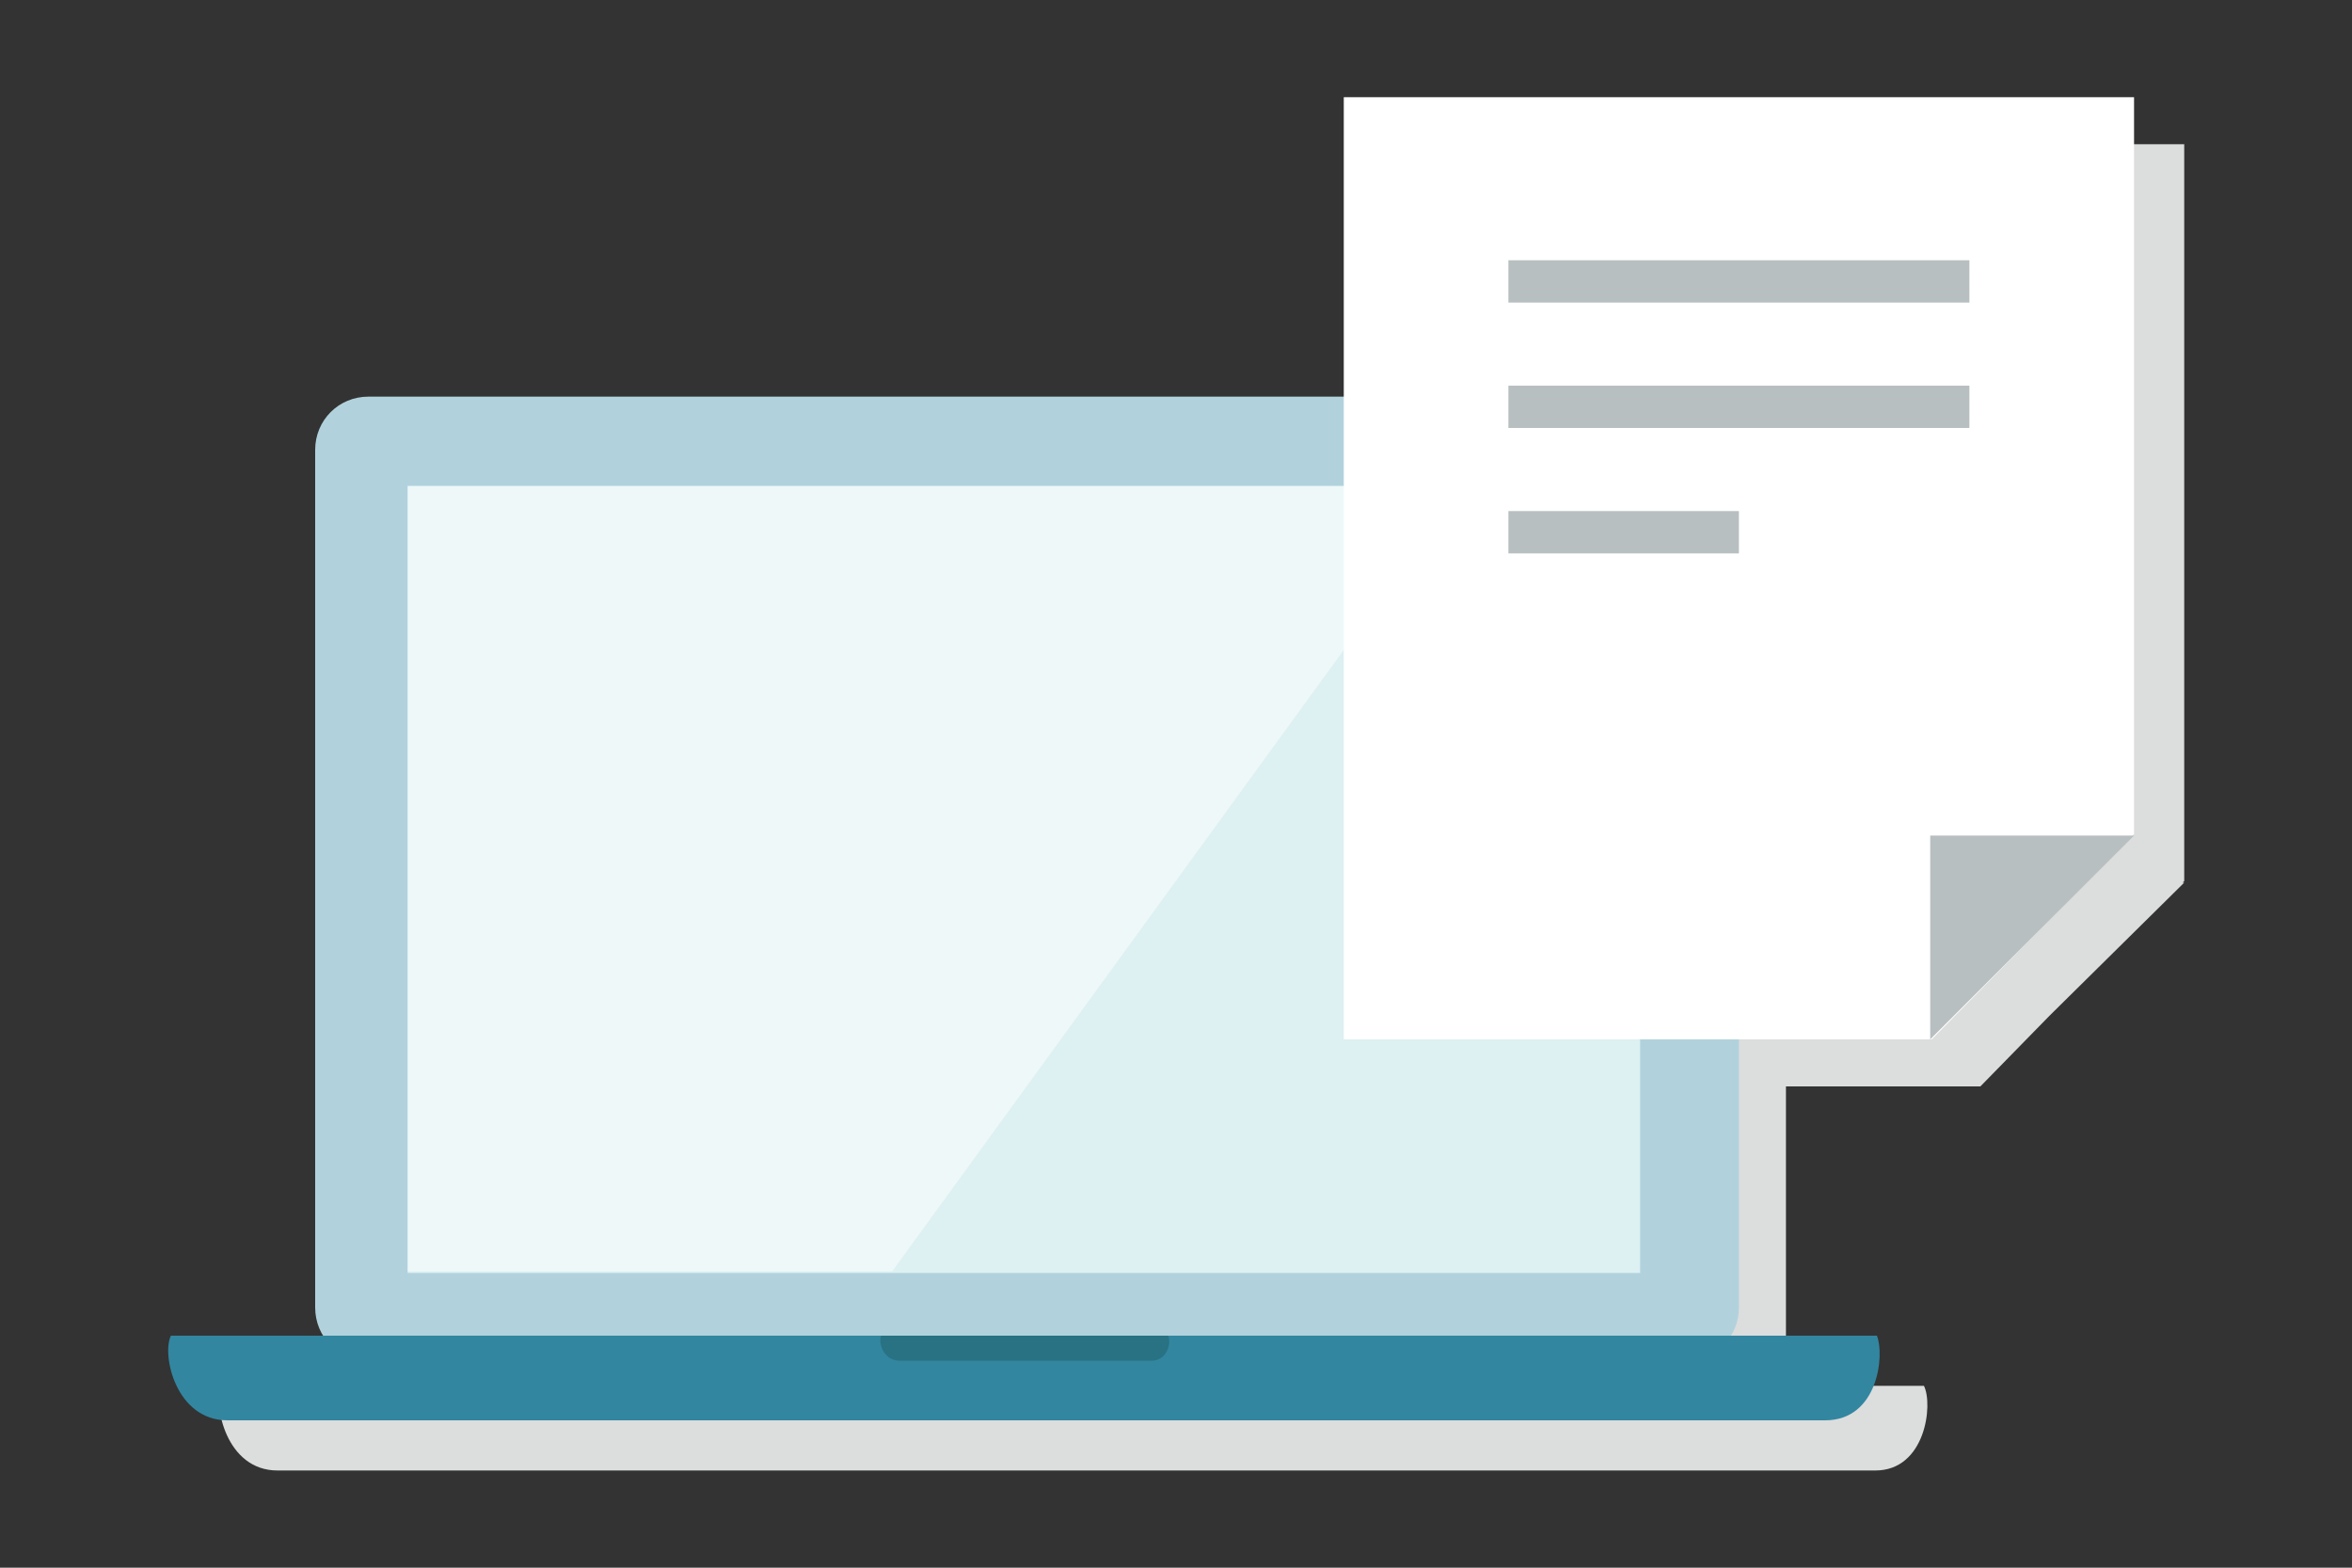 <?xml version="1.0" encoding="utf-8"?>
<!-- Generator: Adobe Illustrator 21.1.0, SVG Export Plug-In . SVG Version: 6.00 Build 0)  -->
<svg version="1.1" xmlns="http://www.w3.org/2000/svg" xmlns:xlink="http://www.w3.org/1999/xlink" x="0px" y="0px" width="150px"
	 height="100px" viewBox="0 0 150 100" style="enable-background:new 0 0 150 100;" xml:space="preserve">
<rect x="0" y="0" width="150" height="100" fill="#333333" stroke="none"/>
<style type="text/css">
	.st0{display:none;}
	.st1{display:inline;fill:#EEF4FF;}
	.st2{fill-rule:evenodd;clip-rule:evenodd;fill:#DCDDDD;}
	.st3{fill:#DCDDDD;}
	.st4{fill:#B1D2DD;}
	.st5{fill:#3286A0;}
	.st6{fill:#287284;}
	.st7{fill:#DDF0F2;}
	.st8{fill:#FFFFFF;}
	.st9{fill:#C9CACA;}
	.st10{fill-rule:evenodd;clip-rule:evenodd;fill:#C9CACA;}
	.st11{fill-rule:evenodd;clip-rule:evenodd;fill:#EFAA30;}
	.st12{fill-rule:evenodd;clip-rule:evenodd;fill:#FFFFFF;}
	.st13{fill:#000009;}
	.st14{fill:#666666;}
	.st15{fill:#888888;}
	.st16{fill:#ADADAD;}
	.st17{fill:#BFBFBF;}
	.st18{fill:#DADADA;}
	.st19{fill:#E5E5E5;}
	.st20{fill:#EEEEEE;}
	.st21{fill:#F5F5F5;}
	.st22{fill:#0058A0;}
	.st23{fill:#2D96CD;}
	.st24{fill:#C2E4FE;}
	.st25{fill:#D2E2F0;}
	.st26{fill:#EBF4FE;}
	.st27{fill:#E3E5E9;}
	.st28{fill:#F1F2F4;}
	.st29{fill:#7890A4;}
	.st30{fill:#FFAA03;}
	.st31{fill:#FCF87F;}
	.st32{fill:#81D956;}
	.st33{fill:#81D2A6;}
	.st34{fill:#FFE402;}
	.st35{fill:#B6D957;}
	.st36{fill:#F7FEEA;}
	.st37{fill:#FBF8E7;}
	.st38{fill:#FF1918;}
	.st39{fill:#F85051;}
	.st40{fill:#F06D6D;}
	.st41{fill:#FEBBBB;}
	.st42{fill:#FEEEEE;}
	.st43{fill:#ECF8E5;}
	.st44{fill:#DFEBD8;}
	.st45{fill:#FFF2D9;}
	.st46{fill:#EFE3CC;}
	.st47{fill:#E6DAC3;}
	.st48{fill-rule:evenodd;clip-rule:evenodd;fill:#E5E5E1;}
	.st49{fill-rule:evenodd;clip-rule:evenodd;fill:#EFEFEF;}
	.st50{opacity:0.5;fill-rule:evenodd;clip-rule:evenodd;fill:#E2E2DE;}
	.st51{fill-rule:evenodd;clip-rule:evenodd;fill:#F4F4F4;}
	.st52{fill-rule:evenodd;clip-rule:evenodd;fill:#B8BFC1;}
	.st53{fill-rule:evenodd;clip-rule:evenodd;fill:#F26A46;}
	.st54{fill-rule:evenodd;clip-rule:evenodd;fill:#70B8C4;}
	.st55{fill-rule:evenodd;clip-rule:evenodd;fill:#F4F4ED;}
	.st56{opacity:0.5;fill:#E2E2DE;}
	.st57{fill:#E2E2DE;}
	.st58{fill-rule:evenodd;clip-rule:evenodd;fill:#4AAECC;}
	.st59{fill-rule:evenodd;clip-rule:evenodd;fill:#3286A0;}
	.st60{fill:#EAEAE5;}
	.st61{fill-rule:evenodd;clip-rule:evenodd;fill:#4C95C8;}
	.st62{fill:#FBF68F;}
	.st63{fill:none;}
	.st64{fill:#E0D982;}
	.st65{fill:#FBE34D;}
	.st66{fill:#E0C646;}
	.st67{fill:#C18733;}
	.st68{fill:#8E6126;}
	.st69{fill:#F26A46;}
	.st70{fill:#21599B;}
	.st71{fill:#DFE9EA;}
	.st72{fill:#C1CED6;}
	.st73{fill:#F4F4F4;}
	.st74{fill:#4EA97D;}
	.st75{fill:#EADEBF;}
	.st76{fill:#E3D7B6;}
	.st77{fill:#4D937A;}
	.st78{fill:#4CA27A;}
	.st79{fill-rule:evenodd;clip-rule:evenodd;fill:#48C6CC;}
	.st80{fill-rule:evenodd;clip-rule:evenodd;fill:#2BADAD;}
	.st81{fill:#0058A1;}
	.st82{clip-path:url(#SVGID_2_);fill:url(#SVGID_3_);}
	.st83{fill-rule:evenodd;clip-rule:evenodd;fill:#FBDEA8;}
	.st84{fill-rule:evenodd;clip-rule:evenodd;fill:#666666;}
	.st85{fill:#70B8C4;}
	.st86{opacity:0.5;fill:#FFFFFF;}
</style>
<g id="bg" class="st0">
	<rect x="-691.4" y="-18" class="st1" width="1025.9" height="611.1"/>
</g>
<g id="icon_design">
	<polygon class="st2" points="139.3,9.2 88.9,9.2 88.9,69.3 126.3,69.3 130.7,64.8 139.3,56.3 139.2,56.3 139.3,56.2 	"/>
	<path class="st3" d="M122.7,88.4h-9.4c0.3-0.5,0.6-1.2,0.6-1.9V31.8c0-1.9-1.5-3.4-3.4-3.4h-84c-1.9,0-3.4,1.5-3.4,3.4v54.7
		c0,0.7,0.2,1.3,0.6,1.9h-9.6c-0.5,1.2,0.3,5.4,3.6,5.4h101.9C122.8,93.8,123.3,89.6,122.7,88.4z"/>
	<path class="st3" d="M77.1,87.8c0.2,0.4,0,1.6-1.1,1.6H60c-1.1,0-1.4-1.2-1.2-1.6H77.1z"/>
	<path class="st4" d="M107.5,25.3h-84c-1.9,0-3.4,1.5-3.4,3.4v54.7c0,1.9,1.5,3.4,3.4,3.4h84c1.9,0,3.4-1.5,3.4-3.4V28.7
		C110.9,26.8,109.4,25.3,107.5,25.3z"/>
	<g>
		<g>
			<path class="st5" d="M119.7,85.2c0.5,1.2,0.1,5.4-3.3,5.4H14.5c-3.3,0-4.2-4.2-3.6-5.4H119.7z"/>
			<path class="st6" d="M74.5,85.2c0.2,0.4,0,1.6-1.1,1.6h-16c-1.1,0-1.4-1.2-1.2-1.6H74.5z"/>
		</g>
		<g>
			<rect x="26" y="31" class="st7" width="78.6" height="50.2"/>
			<polygon class="st86" points="56.9,81.1 26,81.1 26,31 93.3,31 			"/>
		</g>
	</g>
	<g>
		<g>
			<path class="st12" d="M85.7,6.2h50.4v47l-12.9,13.1H85.7V6.2z"/>
			<path class="st52" d="M123.1,53.3h13l-13,13V53.3z"/>
		</g>
		<g>
			<g>
				<path class="st52" d="M96.2,16.6v2.7h29.4v-2.7H96.2z M96.2,27.3h29.4v-2.7H96.2V27.3z M96.2,35.3h14.7v-2.7H96.2V35.3z"/>
			</g>
		</g>
	</g>
</g>
<g id="box_x5F_150_x5F_100">
	<rect y="0" class="st63" width="150" height="100"/>
</g>
</svg>
